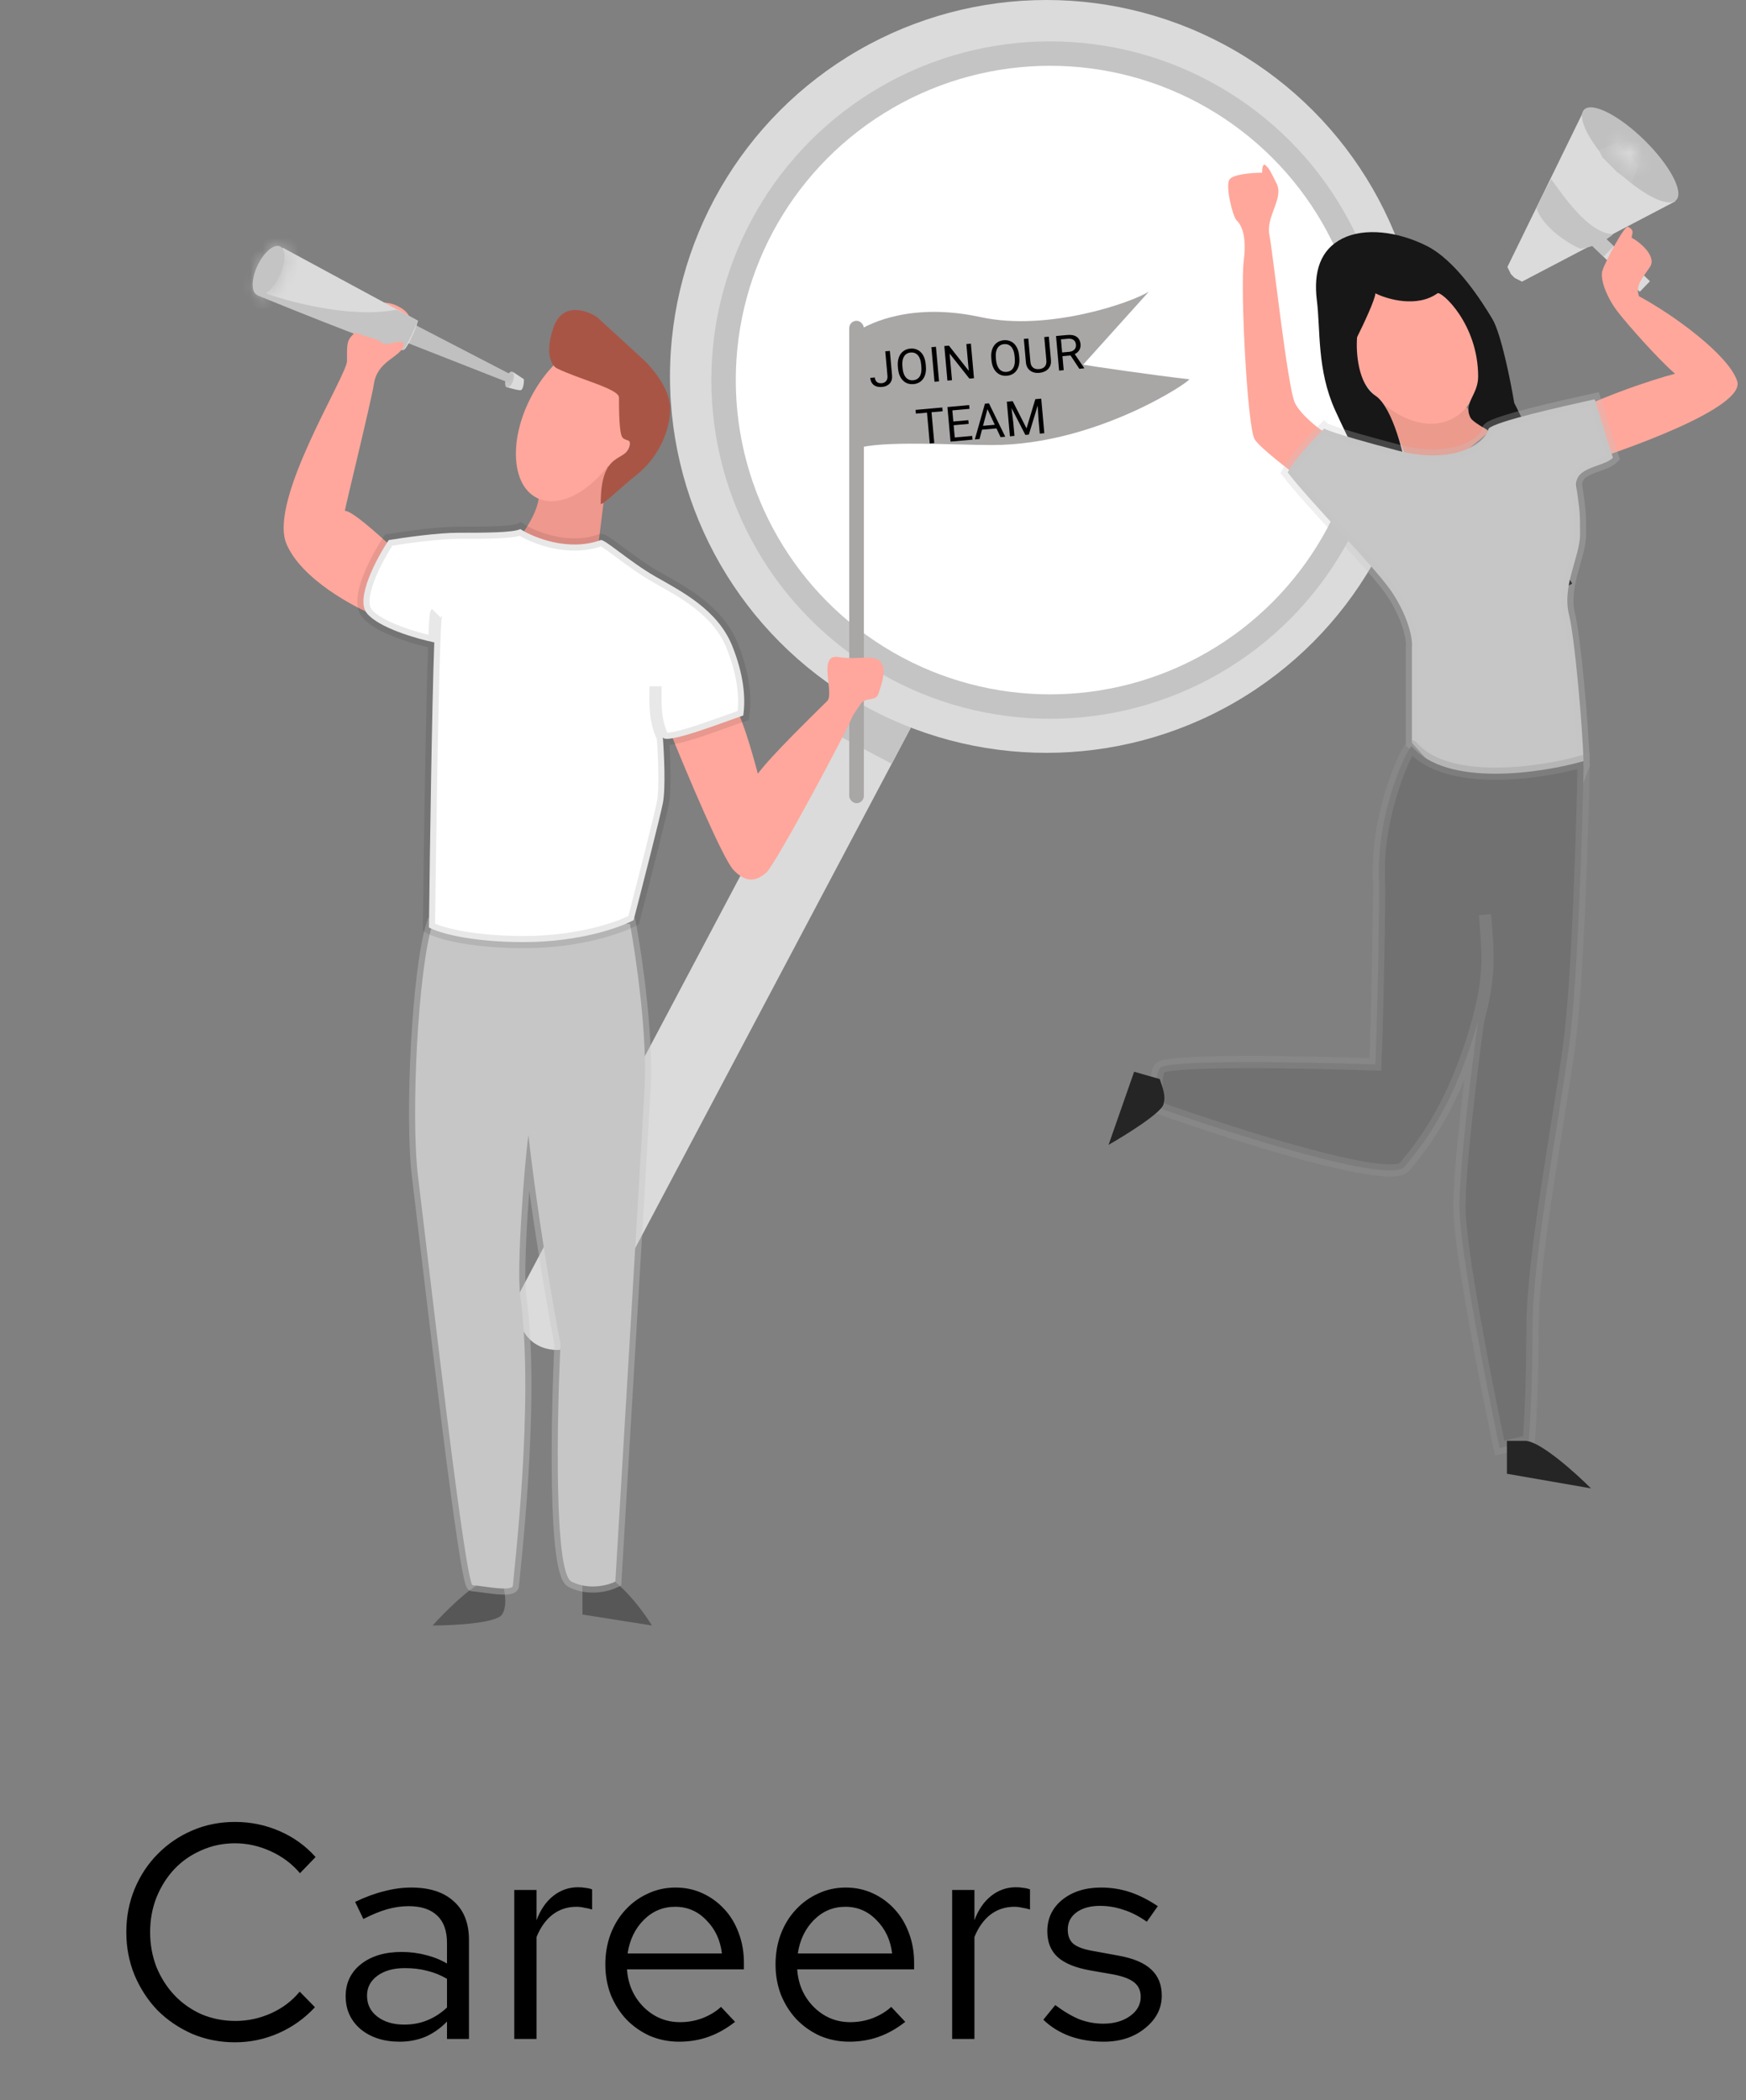 <svg width="143" height="172" viewBox="0 0 143 172" fill="none" xmlns="http://www.w3.org/2000/svg">
<rect x="0" y="0" width="143" height="172" fill="#808080" stroke="none"/>
<rect x="71.361" y="51.485" width="6.658" height="64.656" rx="3.329" transform="rotate(27.903 71.361 51.485)" fill="#DBDBDB"/>
<rect x="71.361" y="51.485" width="6.658" height="9.004" transform="rotate(27.903 71.361 51.485)" fill="#C4C4C4"/>
<circle cx="85.704" cy="30.831" r="30.831" fill="#DBDBDB"/>
<circle cx="86.003" cy="31.13" r="26.742" fill="white" stroke="#C4C4C4" stroke-width="2"/>
<path d="M137.227 16.481L124.655 23.066L124.056 22.767L123.757 22.467L123.457 21.869L129.743 8.998L137.227 16.481Z" fill="#DBDBDB"/>
<ellipse rx="5.287" ry="1.678" transform="matrix(-0.713 -0.701 -0.701 0.713 133.513 12.686)" fill="#C0C0C0"/>
<path d="M133.634 14.984L134.233 13.488L132.437 11.691L130.94 12.29L131.24 12.889L132.437 14.086L133.634 14.984Z" fill="#C4C4C4"/>
<mask id="path-8-inside-1_561_1058" fill="white">
<ellipse rx="1.3" ry="0.599" transform="matrix(-0.711 -0.703 -0.703 0.711 133.314 12.601)"/>
</mask>
<path d="M133.1 12.39C133.262 12.226 133.294 12.044 133.297 11.961C133.3 11.887 133.283 11.864 133.298 11.904C133.328 11.983 133.419 12.141 133.596 12.316L132.19 13.738C131.856 13.408 131.579 13.014 131.426 12.608C131.307 12.29 131.121 11.547 131.678 10.984L133.1 12.39ZM133.596 12.316C133.772 12.491 133.932 12.58 134.011 12.609C134.052 12.624 134.028 12.607 133.954 12.611C133.871 12.615 133.689 12.649 133.527 12.813L134.949 14.219C134.392 14.782 133.647 14.605 133.328 14.489C132.921 14.341 132.524 14.068 132.19 13.738L133.596 12.316ZM133.527 12.813C133.365 12.977 133.333 13.159 133.33 13.241C133.327 13.316 133.344 13.339 133.329 13.299C133.299 13.22 133.208 13.061 133.031 12.887L134.438 11.465C134.772 11.795 135.049 12.189 135.201 12.595C135.321 12.913 135.506 13.656 134.949 14.219L133.527 12.813ZM133.031 12.887C132.855 12.712 132.696 12.623 132.616 12.594C132.576 12.579 132.599 12.596 132.674 12.592C132.756 12.588 132.938 12.554 133.1 12.39L131.678 10.984C132.235 10.421 132.98 10.598 133.299 10.714C133.707 10.862 134.104 11.134 134.438 11.465L133.031 12.887Z" fill="#DBDBDB" mask="url(#path-8-inside-1_561_1058)"/>
<rect x="0.007" y="0.423" width="0.599" height="5.388" transform="matrix(-0.695 0.719 0.719 0.695 130.536 18.999)" stroke="#DBDBDB" stroke-width="0.599"/>
<rect x="0.007" y="0.423" width="0.599" height="1.26" transform="matrix(-0.695 0.719 0.719 0.695 130.536 18.999)" stroke="#C4C4C4" stroke-width="0.599"/>
<path d="M132.138 19.175C130.092 19.175 127.947 15.882 127.049 14.685C127.049 14.685 125.802 16.93 125.852 17.079C126.331 18.516 128.247 19.873 129.444 20.372C131.04 20.173 132.138 19.175 132.138 19.175Z" fill="#C4C4C4"/>
<path d="M129.107 39.888C128.408 39.888 126.892 39.769 126.413 39.29M128.508 47.372C127.511 47.97 125.395 48.509 123.719 48.27" stroke="black"/>
<path d="M126.712 34.8C130.544 32.645 135.293 31.108 137.189 30.609C135.792 29.412 133.155 26.419 132.437 25.461C131.539 24.263 131.028 22.803 131.24 22.168C131.539 21.27 133.067 18.442 133.335 18.576C133.934 18.875 133.634 19.175 133.634 19.474C134.233 19.773 135.73 20.971 135.131 21.869C134.454 22.885 133.934 23.365 134.233 24.263C137.027 25.76 141.559 29.053 142.278 31.208C142.996 33.363 133.198 36.895 128.209 38.392C126.114 38.092 122.881 36.955 126.712 34.8Z" fill="#FFA79B"/>
<path d="M121.923 35.398L119.528 32.704C116.934 32.006 111.925 30.849 112.644 31.806C113.362 32.764 114.539 35.797 115.038 37.194L118.331 38.392L121.923 35.398Z" fill="#EB9A8C"/>
<ellipse rx="5.045" ry="7.197" transform="matrix(-0.878 0.479 0.479 0.878 115.572 27.94)" fill="#FFA79B"/>
<path d="M117.732 24.024C116.056 25.221 113.642 24.523 112.644 24.024C112.644 24.503 111.646 26.618 111.147 27.616C111.047 28.813 111.207 31.447 112.644 32.405C114.081 33.363 115.039 37.394 115.338 39.29L112.045 38.99C111.646 38.292 110.549 36.236 109.351 33.602C107.855 30.31 108.154 27.017 107.855 24.622C107.555 22.228 108.154 20.432 109.95 19.534C111.746 18.636 114.44 18.935 116.835 20.133C119.229 21.33 121.324 24.622 122.223 26.119C122.941 27.316 123.719 31.208 124.019 33.004L124.917 34.8L123.42 35.997C122.522 35.598 120.666 34.68 120.427 34.201C119.828 33.004 121.063 32.345 121.063 30.849C121.063 26.496 118.032 23.81 117.732 24.024Z" fill="#171717"/>
<path d="M106.058 33.004C106.537 33.962 107.854 34.999 108.453 35.398L106.657 39.29C105.56 38.492 103.245 36.715 102.766 35.997C102.167 35.099 101.569 23.724 101.868 21.33C102.167 18.935 101.481 18.249 101.269 18.037C100.97 17.738 100.371 15.343 100.671 14.745C100.91 14.266 102.566 14.146 103.364 14.146C103.364 13.847 103.424 13.308 103.664 13.547C103.963 13.847 103.963 13.847 104.562 15.044C105.16 16.241 103.664 17.738 103.963 19.235C104.262 20.731 105.46 31.806 106.058 33.004Z" fill="#FFA79B"/>
<path d="M114.44 36.895C118.989 38.092 121.624 36.396 121.923 35.099C122.522 34.5 127.909 33.303 130.603 32.704H130.603L132.1 37.494C131.302 38.292 128.867 38.212 129.107 39.888C129.406 41.984 129.406 41.984 129.406 43.78C129.406 45.576 127.909 47.97 128.508 50.365C128.95 52.134 129.606 59.245 129.705 62.638L128.807 65.032C126.213 65.431 120.965 66.23 120.726 66.23C120.486 66.23 117.233 62.638 115.637 60.842V53.059C115.737 51.961 115.038 49.946 113.841 48.27C112.344 46.174 107.555 41.385 105.46 38.691C106.058 37.494 108.453 35.099 108.453 35.099C108.453 35.099 108.752 35.398 114.44 36.895Z" fill="#C6C6C6" stroke="#C6C6C6" stroke-opacity="0.27"/>
<path d="M115.637 61.141C118.511 64.493 126.213 63.336 129.706 62.338C129.606 67.926 129.227 80.418 128.508 85.686C127.61 92.271 125.515 103.047 125.515 108.734C125.515 113.284 125.315 116.816 125.216 118.014L122.821 118.612C121.723 113.424 119.528 102.209 119.528 98.856C119.528 95.504 120.55 87.282 121.06 83.591C120.897 84.202 120.691 84.892 120.426 85.686C118.63 91.074 116.535 93.768 115.038 95.564C113.841 97.001 101.169 92.97 94.983 90.775C94.784 89.976 94.504 88.2 94.983 87.482C95.462 86.763 106.956 86.983 112.644 87.183C112.843 82.493 112.983 72.972 112.943 72.216C112.644 66.529 115.425 60.894 115.637 61.141Z" fill="#717171"/>
<path d="M121.624 74.91C121.923 78.502 122.003 80.056 121.06 83.591M121.06 83.591C120.897 84.202 120.691 84.892 120.426 85.686C118.63 91.074 116.535 93.768 115.038 95.564C113.841 97.001 101.169 92.97 94.983 90.775C94.784 89.976 94.504 88.2 94.983 87.482C95.462 86.763 106.956 86.983 112.644 87.183C112.843 82.493 112.983 72.972 112.943 72.216C112.644 66.529 115.425 60.894 115.637 61.141C118.511 64.493 126.213 63.336 129.706 62.338C129.606 67.926 129.227 80.418 128.508 85.686C127.61 92.271 125.515 103.047 125.515 108.734C125.515 113.284 125.315 116.816 125.216 118.014L122.821 118.612C121.723 113.424 119.528 102.209 119.528 98.856C119.528 95.504 120.55 87.282 121.06 83.591Z" stroke="#969797" stroke-opacity="0.34"/>
<path d="M92.888 87.781L94.983 88.38C95.183 88.979 95.522 89.757 95.282 90.475C95.043 91.194 92.189 92.97 90.793 93.768L92.888 87.781Z" fill="#252525"/>
<path d="M123.42 120.708V118.014H124.916C126.114 118.014 129.007 120.608 130.304 121.905L123.42 120.708Z" fill="#252525"/>
<rect x="69.554" y="26.275" width="1.197" height="39.512" rx="0.599" fill="#A9A6A6"/>
<path d="M80.33 25.976C74.822 24.778 71.35 26.375 70.153 27.173V36.751C72.049 36.053 78.266 36.452 81.228 36.452C89.909 36.452 97.691 31.097 97.392 31.064C94.698 30.765 89.21 29.967 88.711 29.867L94.099 23.88C92.702 24.778 85.838 27.173 80.33 25.976Z" fill="#A9A6A6"/>
<path d="M47.703 132.238V129.544C47.603 128.945 47.822 127.988 49.499 128.945C51.175 129.903 52.791 132.138 53.39 133.136L47.703 132.238Z" fill="#575757"/>
<path d="M41.117 132.238C41.596 131.52 41.317 130.143 41.117 129.544C41.117 129.344 40.818 129.065 39.621 129.544C38.423 130.023 36.328 132.138 35.43 133.136C37.126 133.136 40.639 132.956 41.117 132.238Z" fill="#575757"/>
<path d="M60.083 71.266C59.192 70.334 56.212 63.251 54.834 59.827C56.313 58.693 59.44 56.682 60.109 57.703C60.946 58.98 62.067 63.368 62.067 63.368C63.27 61.78 66.399 58.763 67.757 57.405C68.356 56.806 66.934 53.526 68.656 53.813C70.452 54.113 71.765 53.447 72.248 54.412C72.547 55.011 72.248 55.909 71.949 56.807C71.709 57.525 70.95 57.004 70.452 57.703L69.853 58.602C69.254 60.099 63.473 70.869 62.752 71.482C62.031 72.095 61.198 72.43 60.083 71.266Z" fill="#FFA79C"/>
<path d="M32.48 25.029C31.697 24.666 30.925 24.765 30.659 25.008L33.55 26.076C33.504 25.78 33.263 25.393 32.48 25.029Z" fill="#FFA79C"/>
<path d="M42.614 31.962C42.854 31.962 42.914 31.363 42.914 31.064L42.016 30.465L41.417 31.663C41.617 31.763 42.375 31.962 42.614 31.962Z" fill="#DBDBDB"/>
<ellipse cx="41.735" cy="31.083" rx="0.679" ry="0.309" transform="rotate(-71.057 41.735 31.083)" fill="#C4C4C4"/>
<path d="M33.934 26.574L42.016 30.765L41.716 31.363L33.335 28.071L33.934 26.574Z" fill="#C0C0C0"/>
<path d="M33.036 28.669C33.275 28.669 34.033 27.073 34.233 26.275L23.158 20.288L21.362 24.18C25.153 25.676 32.796 28.669 33.036 28.669Z" fill="#DBDBDB"/>
<path d="M32.437 25.377C28.606 26.095 23.457 24.678 21.362 23.88L21.062 24.18C24.954 25.776 32.796 28.909 33.036 28.669C33.275 28.43 33.934 26.973 34.233 26.275C34.233 26.275 32.59 25.348 32.437 25.377Z" fill="#C4C4C4"/>
<mask id="path-33-inside-2_561_1058" fill="white">
<ellipse cx="22.208" cy="22.263" rx="0.992" ry="2.215" transform="rotate(25.48 22.208 22.263)"/>
</mask>
<path d="M22.201 22.26C21.985 22.715 21.724 23.044 21.52 23.217C21.417 23.305 21.365 23.322 21.372 23.32C21.387 23.315 21.518 23.28 21.686 23.36L20.825 25.165C21.24 25.363 21.66 25.328 21.986 25.223C22.305 25.121 22.585 24.938 22.816 24.741C23.281 24.345 23.698 23.77 24.007 23.121L22.201 22.26ZM21.686 23.36C21.853 23.44 21.909 23.564 21.914 23.578C21.917 23.586 21.898 23.534 21.901 23.399C21.907 23.131 21.998 22.722 22.215 22.267L20.41 21.406C20.1 22.055 19.916 22.742 19.901 23.352C19.894 23.655 19.928 23.988 20.049 24.3C20.173 24.619 20.411 24.968 20.825 25.165L21.686 23.36ZM22.215 22.267C22.432 21.812 22.692 21.483 22.896 21.31C22.999 21.222 23.052 21.204 23.044 21.207C23.029 21.212 22.898 21.247 22.731 21.167L23.591 19.362C23.176 19.164 22.756 19.198 22.431 19.303C22.112 19.406 21.832 19.589 21.601 19.786C21.136 20.181 20.719 20.757 20.41 21.406L22.215 22.267ZM22.731 21.167C22.563 21.087 22.508 20.963 22.502 20.949C22.499 20.941 22.519 20.993 22.516 21.128C22.509 21.396 22.418 21.805 22.201 22.26L24.007 23.121C24.316 22.472 24.501 21.785 24.515 21.175C24.522 20.871 24.488 20.539 24.367 20.226C24.244 19.907 24.006 19.559 23.591 19.362L22.731 21.167Z" fill="#C4C4C4" mask="url(#path-33-inside-2_561_1058)"/>
<ellipse cx="21.997" cy="22.171" rx="0.997" ry="2.2" transform="rotate(25.48 21.997 22.171)" fill="#C4C4C4"/>
<path d="M30.641 31.363C30.342 33.16 28.195 41.84 28.247 41.84C28.845 41.84 30.873 43.691 32.138 44.833H31.798L30.941 50.521C28.945 49.722 24.655 47.408 23.457 44.534C21.961 40.942 28.421 30.765 28.421 29.567C28.421 28.37 28.372 27.945 28.845 27.472C29.144 27.173 28.845 27.173 29.743 27.472C30.767 27.813 30.94 27.771 31.239 28.071C31.663 28.494 33.335 27.472 33.035 28.37C32.736 29.268 30.94 29.567 30.641 31.363Z" fill="#FFA79C"/>
<path d="M42.614 43.935C44.051 42.02 44.211 40.742 44.111 40.343L49.798 38.248L48.9 45.432L46.206 49.922C44.41 48.725 41.178 45.851 42.614 43.935Z" fill="#EF988E"/>
<path fill-rule="evenodd" clip-rule="evenodd" d="M49.728 38.258C47.937 40.526 45.593 41.62 43.941 40.764C41.886 39.699 41.679 36.02 43.479 32.547C45.279 29.074 48.404 27.122 50.459 28.187C52.388 29.186 52.688 32.49 51.228 35.764C51.737 36.092 51.811 36.721 50.696 37.649C50.289 37.989 49.976 38.176 49.728 38.258Z" fill="#FFA79C"/>
<path d="M34.233 96.318C33.634 91.38 34.233 79.356 35.43 75.665H51.594C52.093 78.359 53.031 84.824 52.792 89.134C52.552 93.445 51.095 117.87 50.397 129.544C49.798 129.843 48.242 130.262 46.805 129.544C45.368 128.826 45.608 116.274 45.907 110.088C45.173 106.336 43.959 99.04 43.279 92.969C42.979 95.064 42.284 103.802 42.614 106.196C43.811 114.877 42.015 129.245 42.015 129.843C42.015 130.442 39.321 129.843 38.723 129.843C38.124 129.843 35.43 106.196 34.233 96.318Z" fill="#C6C6C6"/>
<path d="M43.279 92.969C42.979 95.064 42.284 103.802 42.614 106.196C43.811 114.877 42.015 129.245 42.015 129.843C42.015 130.442 39.321 129.843 38.723 129.843C38.124 129.843 35.43 106.196 34.233 96.318C33.634 91.38 34.233 79.356 35.43 75.665H51.594C52.093 78.359 53.031 84.824 52.792 89.134C52.552 93.445 51.095 117.87 50.397 129.544C49.798 129.843 48.242 130.262 46.805 129.544C45.368 128.826 45.608 116.274 45.907 110.088C45.009 105.498 43.393 95.6 42.914 89.134" stroke="#C6C6C6" stroke-opacity="0.4"/>
<path d="M49.2 44.235C46.566 45.193 43.712 44.035 42.614 43.337C42.016 43.636 39.621 43.636 37.526 43.636C35.849 43.636 33.036 44.035 31.838 44.235C30.841 45.731 29.085 49.024 30.043 50.221C31 51.419 34.125 52.317 35.568 52.616C35.382 57.646 35.209 69.379 35.131 75.964C35.83 76.363 38.364 77.161 42.914 77.161C47.464 77.161 50.796 75.964 51.894 75.365C52.592 72.671 54.049 66.984 54.288 65.787C54.528 64.589 54.388 61.696 54.288 60.399C54.588 60.997 59.377 59.102 60.874 58.603C61.073 57.206 60.934 55.31 59.976 52.915C58.778 49.922 55.785 48.425 53.69 47.228C51.594 46.031 49.499 44.126 49.2 44.235Z" fill="white"/>
<path d="M54.288 60.399C54.588 60.997 59.377 59.102 60.874 58.603C61.073 57.206 60.934 55.31 59.976 52.915C58.778 49.922 55.785 48.425 53.69 47.228C51.594 46.031 49.499 44.126 49.2 44.235C46.566 45.193 43.712 44.035 42.614 43.337C42.016 43.636 39.621 43.636 37.526 43.636C35.849 43.636 33.036 44.035 31.838 44.235C30.841 45.731 29.085 49.024 30.043 50.221C31 51.419 34.125 52.317 35.568 52.616M54.288 60.399C53.568 58.957 53.69 57.405 53.69 56.208M54.288 60.399C54.388 61.696 54.528 64.589 54.288 65.787C54.049 66.984 52.592 72.671 51.894 75.365C50.796 75.964 47.464 77.161 42.914 77.161C38.364 77.161 35.83 76.363 35.131 75.964C35.209 69.379 35.382 57.646 35.568 52.616M35.73 50.221C35.676 50.275 35.622 51.167 35.568 52.616" stroke="black" stroke-opacity="0.09"/>
<path d="M45.308 26.874C46.027 24.718 48.002 25.377 48.9 25.976L52.492 29.268C53.291 29.967 54.887 31.783 54.887 33.459C54.887 35.554 53.69 37.65 52.193 38.847C50.696 40.044 49.2 41.541 49.2 41.241C49.2 36.752 51.295 37.949 51.594 36.452C51.693 35.957 51.295 36.153 50.996 35.853C50.696 35.554 50.696 33.459 50.696 32.561C50.696 31.842 47.404 31.064 45.608 30.166C45.209 29.967 44.59 29.029 45.308 26.874Z" fill="#A95546"/>
<path d="M72.505 28.775L72.88 28.741L73.06 30.747C73.084 31.018 73.021 31.237 72.872 31.405C72.723 31.572 72.514 31.668 72.243 31.693C71.961 31.718 71.736 31.666 71.566 31.536C71.396 31.406 71.299 31.211 71.276 30.952L71.65 30.918C71.664 31.08 71.719 31.203 71.816 31.286C71.913 31.369 72.047 31.402 72.215 31.387C72.37 31.373 72.49 31.314 72.576 31.208C72.663 31.102 72.699 30.962 72.685 30.786L72.505 28.775ZM75.83 29.997C75.855 30.274 75.83 30.521 75.755 30.737C75.68 30.951 75.562 31.121 75.401 31.245C75.239 31.369 75.044 31.442 74.816 31.462C74.593 31.482 74.391 31.445 74.208 31.352C74.026 31.257 73.878 31.113 73.764 30.919C73.651 30.724 73.581 30.493 73.554 30.226L73.536 30.022C73.512 29.749 73.537 29.505 73.613 29.287C73.689 29.07 73.809 28.898 73.971 28.773C74.135 28.646 74.328 28.572 74.552 28.552C74.778 28.532 74.983 28.569 75.165 28.664C75.349 28.757 75.497 28.904 75.609 29.105C75.721 29.304 75.789 29.541 75.814 29.817L75.83 29.997ZM75.442 29.847C75.412 29.511 75.322 29.26 75.171 29.093C75.02 28.925 74.823 28.851 74.58 28.873C74.344 28.894 74.166 29.001 74.046 29.194C73.927 29.385 73.88 29.64 73.905 29.959L73.924 30.167C73.953 30.493 74.044 30.743 74.197 30.918C74.351 31.091 74.548 31.166 74.788 31.145C75.029 31.123 75.208 31.019 75.325 30.832C75.441 30.644 75.487 30.386 75.461 30.057L75.442 29.847ZM76.91 31.235L76.536 31.269L76.282 28.436L76.656 28.403L76.91 31.235ZM79.771 30.979L79.396 31.012L77.774 28.957L77.97 31.14L77.595 31.174L77.341 28.341L77.716 28.308L79.343 30.372L79.146 28.18L79.517 28.146L79.771 30.979ZM83.483 29.311C83.508 29.588 83.483 29.835 83.408 30.051C83.333 30.265 83.215 30.435 83.054 30.559C82.892 30.683 82.697 30.756 82.469 30.776C82.246 30.796 82.043 30.759 81.861 30.666C81.679 30.571 81.531 30.427 81.416 30.233C81.303 30.038 81.234 29.807 81.207 29.54L81.189 29.336C81.165 29.063 81.19 28.819 81.266 28.601C81.342 28.384 81.462 28.213 81.624 28.087C81.788 27.96 81.981 27.886 82.204 27.866C82.431 27.846 82.636 27.883 82.818 27.978C83.002 28.071 83.15 28.218 83.262 28.419C83.374 28.618 83.442 28.855 83.467 29.132L83.483 29.311ZM83.095 29.161C83.065 28.825 82.974 28.574 82.823 28.407C82.672 28.239 82.476 28.166 82.233 28.187C81.997 28.208 81.819 28.315 81.699 28.508C81.58 28.699 81.533 28.954 81.558 29.273L81.577 29.481C81.606 29.807 81.697 30.057 81.85 30.232C82.004 30.405 82.201 30.48 82.441 30.459C82.682 30.437 82.861 30.333 82.977 30.146C83.094 29.958 83.139 29.7 83.114 29.371L83.095 29.161ZM85.902 27.574L86.075 29.5C86.097 29.767 86.033 29.993 85.881 30.178C85.73 30.363 85.513 30.478 85.229 30.525L85.13 30.538C84.82 30.565 84.566 30.504 84.367 30.353C84.168 30.202 84.053 29.98 84.025 29.688L83.852 27.758L84.221 27.725L84.393 29.643C84.412 29.848 84.482 30.002 84.605 30.106C84.728 30.209 84.894 30.251 85.103 30.232C85.314 30.213 85.471 30.142 85.572 30.02C85.675 29.896 85.717 29.733 85.699 29.528L85.527 27.608L85.902 27.574ZM87.681 29.115L87.016 29.174L87.119 30.32L86.743 30.354L86.49 27.521L87.427 27.437C87.746 27.409 87.998 27.459 88.182 27.589C88.368 27.719 88.473 27.923 88.498 28.2C88.513 28.377 88.479 28.535 88.395 28.674C88.312 28.814 88.189 28.924 88.025 29.003L88.797 30.146L88.8 30.169L88.399 30.205L87.681 29.115ZM86.989 28.869L87.563 28.817C87.748 28.801 87.891 28.74 87.991 28.634C88.093 28.528 88.137 28.395 88.122 28.234C88.106 28.059 88.042 27.929 87.928 27.845C87.816 27.761 87.662 27.727 87.465 27.744L86.893 27.795L86.989 28.869ZM77.204 33.684L76.293 33.765L76.52 36.29L76.148 36.323L75.922 33.798L75.013 33.88L74.986 33.572L77.176 33.376L77.204 33.684ZM79.334 34.718L78.106 34.828L78.196 35.832L79.622 35.704L79.65 36.01L77.85 36.171L77.596 33.339L79.376 33.179L79.404 33.486L77.998 33.612L78.079 34.523L79.307 34.413L79.334 34.718ZM81.612 35.089L80.426 35.195L80.225 35.958L79.84 35.992L80.668 33.063L80.995 33.034L82.332 35.769L81.949 35.803L81.612 35.089ZM80.511 34.877L81.474 34.791L80.873 33.51L80.511 34.877ZM82.942 32.859L84.075 35.087L84.794 32.693L85.278 32.65L85.532 35.482L85.159 35.516L85.06 34.413L84.988 33.219L84.264 35.596L83.978 35.622L82.845 33.417L82.988 34.599L83.087 35.702L82.714 35.735L82.46 32.903L82.942 32.859Z" fill="black"/>
<path d="M19.295 165.525C20.295 165.525 21.262 165.317 22.195 164.9C23.129 164.483 23.912 163.892 24.545 163.125L25.795 164.4C24.945 165.317 23.954 166.025 22.82 166.525C21.687 167.025 20.495 167.275 19.245 167.275C17.995 167.275 16.82 167.042 15.72 166.575C14.637 166.092 13.695 165.45 12.895 164.65C12.112 163.833 11.487 162.875 11.02 161.775C10.57 160.675 10.345 159.5 10.345 158.25C10.345 157 10.57 155.825 11.02 154.725C11.487 153.608 12.12 152.65 12.92 151.85C13.72 151.033 14.662 150.392 15.745 149.925C16.829 149.458 17.995 149.225 19.245 149.225C20.529 149.225 21.745 149.475 22.895 149.975C24.045 150.475 25.029 151.183 25.845 152.1L24.57 153.425C23.92 152.658 23.12 152.058 22.17 151.625C21.22 151.192 20.245 150.975 19.245 150.975C18.262 150.975 17.345 151.167 16.495 151.55C15.645 151.917 14.912 152.425 14.295 153.075C13.679 153.725 13.187 154.5 12.82 155.4C12.47 156.283 12.295 157.233 12.295 158.25C12.295 159.267 12.47 160.225 12.82 161.125C13.187 162.008 13.679 162.775 14.295 163.425C14.912 164.075 15.645 164.592 16.495 164.975C17.362 165.342 18.295 165.525 19.295 165.525ZM32.735 167.225C31.435 167.225 30.368 166.883 29.535 166.2C28.718 165.5 28.31 164.6 28.31 163.5C28.31 162.417 28.727 161.542 29.56 160.875C30.41 160.208 31.518 159.875 32.885 159.875C33.585 159.875 34.243 159.958 34.86 160.125C35.493 160.275 36.077 160.508 36.61 160.825V159.15C36.61 158.15 36.343 157.4 35.81 156.9C35.277 156.383 34.493 156.125 33.46 156.125C32.893 156.125 32.31 156.208 31.71 156.375C31.127 156.542 30.477 156.808 29.76 157.175L29.085 155.775C29.918 155.375 30.71 155.083 31.46 154.9C32.21 154.7 32.952 154.6 33.685 154.6C35.185 154.6 36.343 154.975 37.16 155.725C37.993 156.458 38.41 157.517 38.41 158.9V167H36.61V165.575C36.077 166.125 35.485 166.542 34.835 166.825C34.185 167.092 33.485 167.225 32.735 167.225ZM30.06 163.45C30.06 164.167 30.343 164.742 30.91 165.175C31.477 165.608 32.21 165.825 33.11 165.825C33.793 165.825 34.418 165.708 34.985 165.475C35.568 165.242 36.11 164.892 36.61 164.425V162.075C36.093 161.775 35.56 161.558 35.01 161.425C34.46 161.275 33.843 161.2 33.16 161.2C32.227 161.2 31.477 161.408 30.91 161.825C30.343 162.242 30.06 162.783 30.06 163.45ZM42.119 167V154.8H43.944V157.275C44.261 156.425 44.711 155.767 45.294 155.3C45.894 154.817 46.578 154.575 47.344 154.575C47.561 154.575 47.761 154.592 47.944 154.625C48.127 154.642 48.311 154.683 48.494 154.75V156.4C48.294 156.333 48.078 156.283 47.844 156.25C47.627 156.2 47.419 156.175 47.219 156.175C46.469 156.175 45.811 156.392 45.244 156.825C44.694 157.258 44.261 157.867 43.944 158.65V167H42.119ZM60.202 165.6C59.502 166.15 58.777 166.558 58.027 166.825C57.277 167.092 56.477 167.225 55.627 167.225C54.777 167.225 53.977 167.067 53.227 166.75C52.494 166.417 51.852 165.967 51.302 165.4C50.769 164.833 50.344 164.167 50.027 163.4C49.727 162.617 49.577 161.783 49.577 160.9C49.577 160.017 49.719 159.192 50.002 158.425C50.302 157.642 50.71 156.975 51.227 156.425C51.744 155.858 52.352 155.417 53.052 155.1C53.752 154.767 54.51 154.6 55.327 154.6C56.127 154.6 56.869 154.758 57.552 155.075C58.235 155.392 58.827 155.825 59.327 156.375C59.827 156.908 60.219 157.558 60.502 158.325C60.785 159.075 60.927 159.883 60.927 160.75V161.3H51.352C51.435 162.533 51.894 163.567 52.727 164.4C53.56 165.217 54.552 165.625 55.702 165.625C56.335 165.625 56.944 165.517 57.527 165.3C58.127 165.067 58.635 164.758 59.052 164.375L60.202 165.6ZM55.302 156.175C54.302 156.175 53.444 156.533 52.727 157.25C52.01 157.967 51.569 158.883 51.402 160H59.127C58.994 158.9 58.569 157.992 57.852 157.275C57.152 156.542 56.302 156.175 55.302 156.175ZM74.142 165.6C73.442 166.15 72.717 166.558 71.967 166.825C71.217 167.092 70.417 167.225 69.567 167.225C68.717 167.225 67.917 167.067 67.167 166.75C66.434 166.417 65.792 165.967 65.242 165.4C64.709 164.833 64.284 164.167 63.967 163.4C63.667 162.617 63.517 161.783 63.517 160.9C63.517 160.017 63.659 159.192 63.942 158.425C64.242 157.642 64.651 156.975 65.167 156.425C65.684 155.858 66.292 155.417 66.992 155.1C67.692 154.767 68.451 154.6 69.267 154.6C70.067 154.6 70.809 154.758 71.492 155.075C72.176 155.392 72.767 155.825 73.267 156.375C73.767 156.908 74.159 157.558 74.442 158.325C74.726 159.075 74.867 159.883 74.867 160.75V161.3H65.292C65.376 162.533 65.834 163.567 66.667 164.4C67.501 165.217 68.492 165.625 69.642 165.625C70.276 165.625 70.884 165.517 71.467 165.3C72.067 165.067 72.576 164.758 72.992 164.375L74.142 165.6ZM69.242 156.175C68.242 156.175 67.384 156.533 66.667 157.25C65.951 157.967 65.509 158.883 65.342 160H73.067C72.934 158.9 72.509 157.992 71.792 157.275C71.092 156.542 70.242 156.175 69.242 156.175ZM77.983 167V154.8H79.808V157.275C80.125 156.425 80.575 155.767 81.158 155.3C81.758 154.817 82.442 154.575 83.208 154.575C83.425 154.575 83.625 154.592 83.808 154.625C83.992 154.642 84.175 154.683 84.358 154.75V156.4C84.158 156.333 83.942 156.283 83.708 156.25C83.492 156.2 83.283 156.175 83.083 156.175C82.333 156.175 81.675 156.392 81.108 156.825C80.558 157.258 80.125 157.867 79.808 158.65V167H77.983ZM85.451 165.425L86.426 164.225C87.143 164.758 87.809 165.15 88.426 165.4C89.059 165.633 89.701 165.75 90.351 165.75C91.234 165.75 91.968 165.542 92.551 165.125C93.134 164.708 93.426 164.183 93.426 163.55C93.426 163.05 93.251 162.658 92.901 162.375C92.551 162.092 91.993 161.875 91.226 161.725L89.226 161.375C88.043 161.158 87.168 160.792 86.601 160.275C86.051 159.758 85.776 159.058 85.776 158.175C85.776 157.125 86.184 156.267 87.001 155.6C87.834 154.933 88.893 154.6 90.176 154.6C91.009 154.6 91.801 154.725 92.551 154.975C93.301 155.225 94.059 155.608 94.826 156.125L93.926 157.4C93.293 156.95 92.659 156.625 92.026 156.425C91.393 156.208 90.751 156.1 90.101 156.1C89.301 156.1 88.659 156.275 88.176 156.625C87.693 156.975 87.451 157.45 87.451 158.05C87.451 158.55 87.601 158.933 87.901 159.2C88.218 159.467 88.768 159.667 89.551 159.8L91.601 160.175C92.818 160.392 93.709 160.767 94.276 161.3C94.859 161.833 95.151 162.55 95.151 163.45C95.151 164.5 94.693 165.392 93.776 166.125C92.876 166.858 91.751 167.225 90.401 167.225C89.401 167.225 88.476 167.075 87.626 166.775C86.776 166.458 86.051 166.008 85.451 165.425Z" fill="black"/>
</svg>
